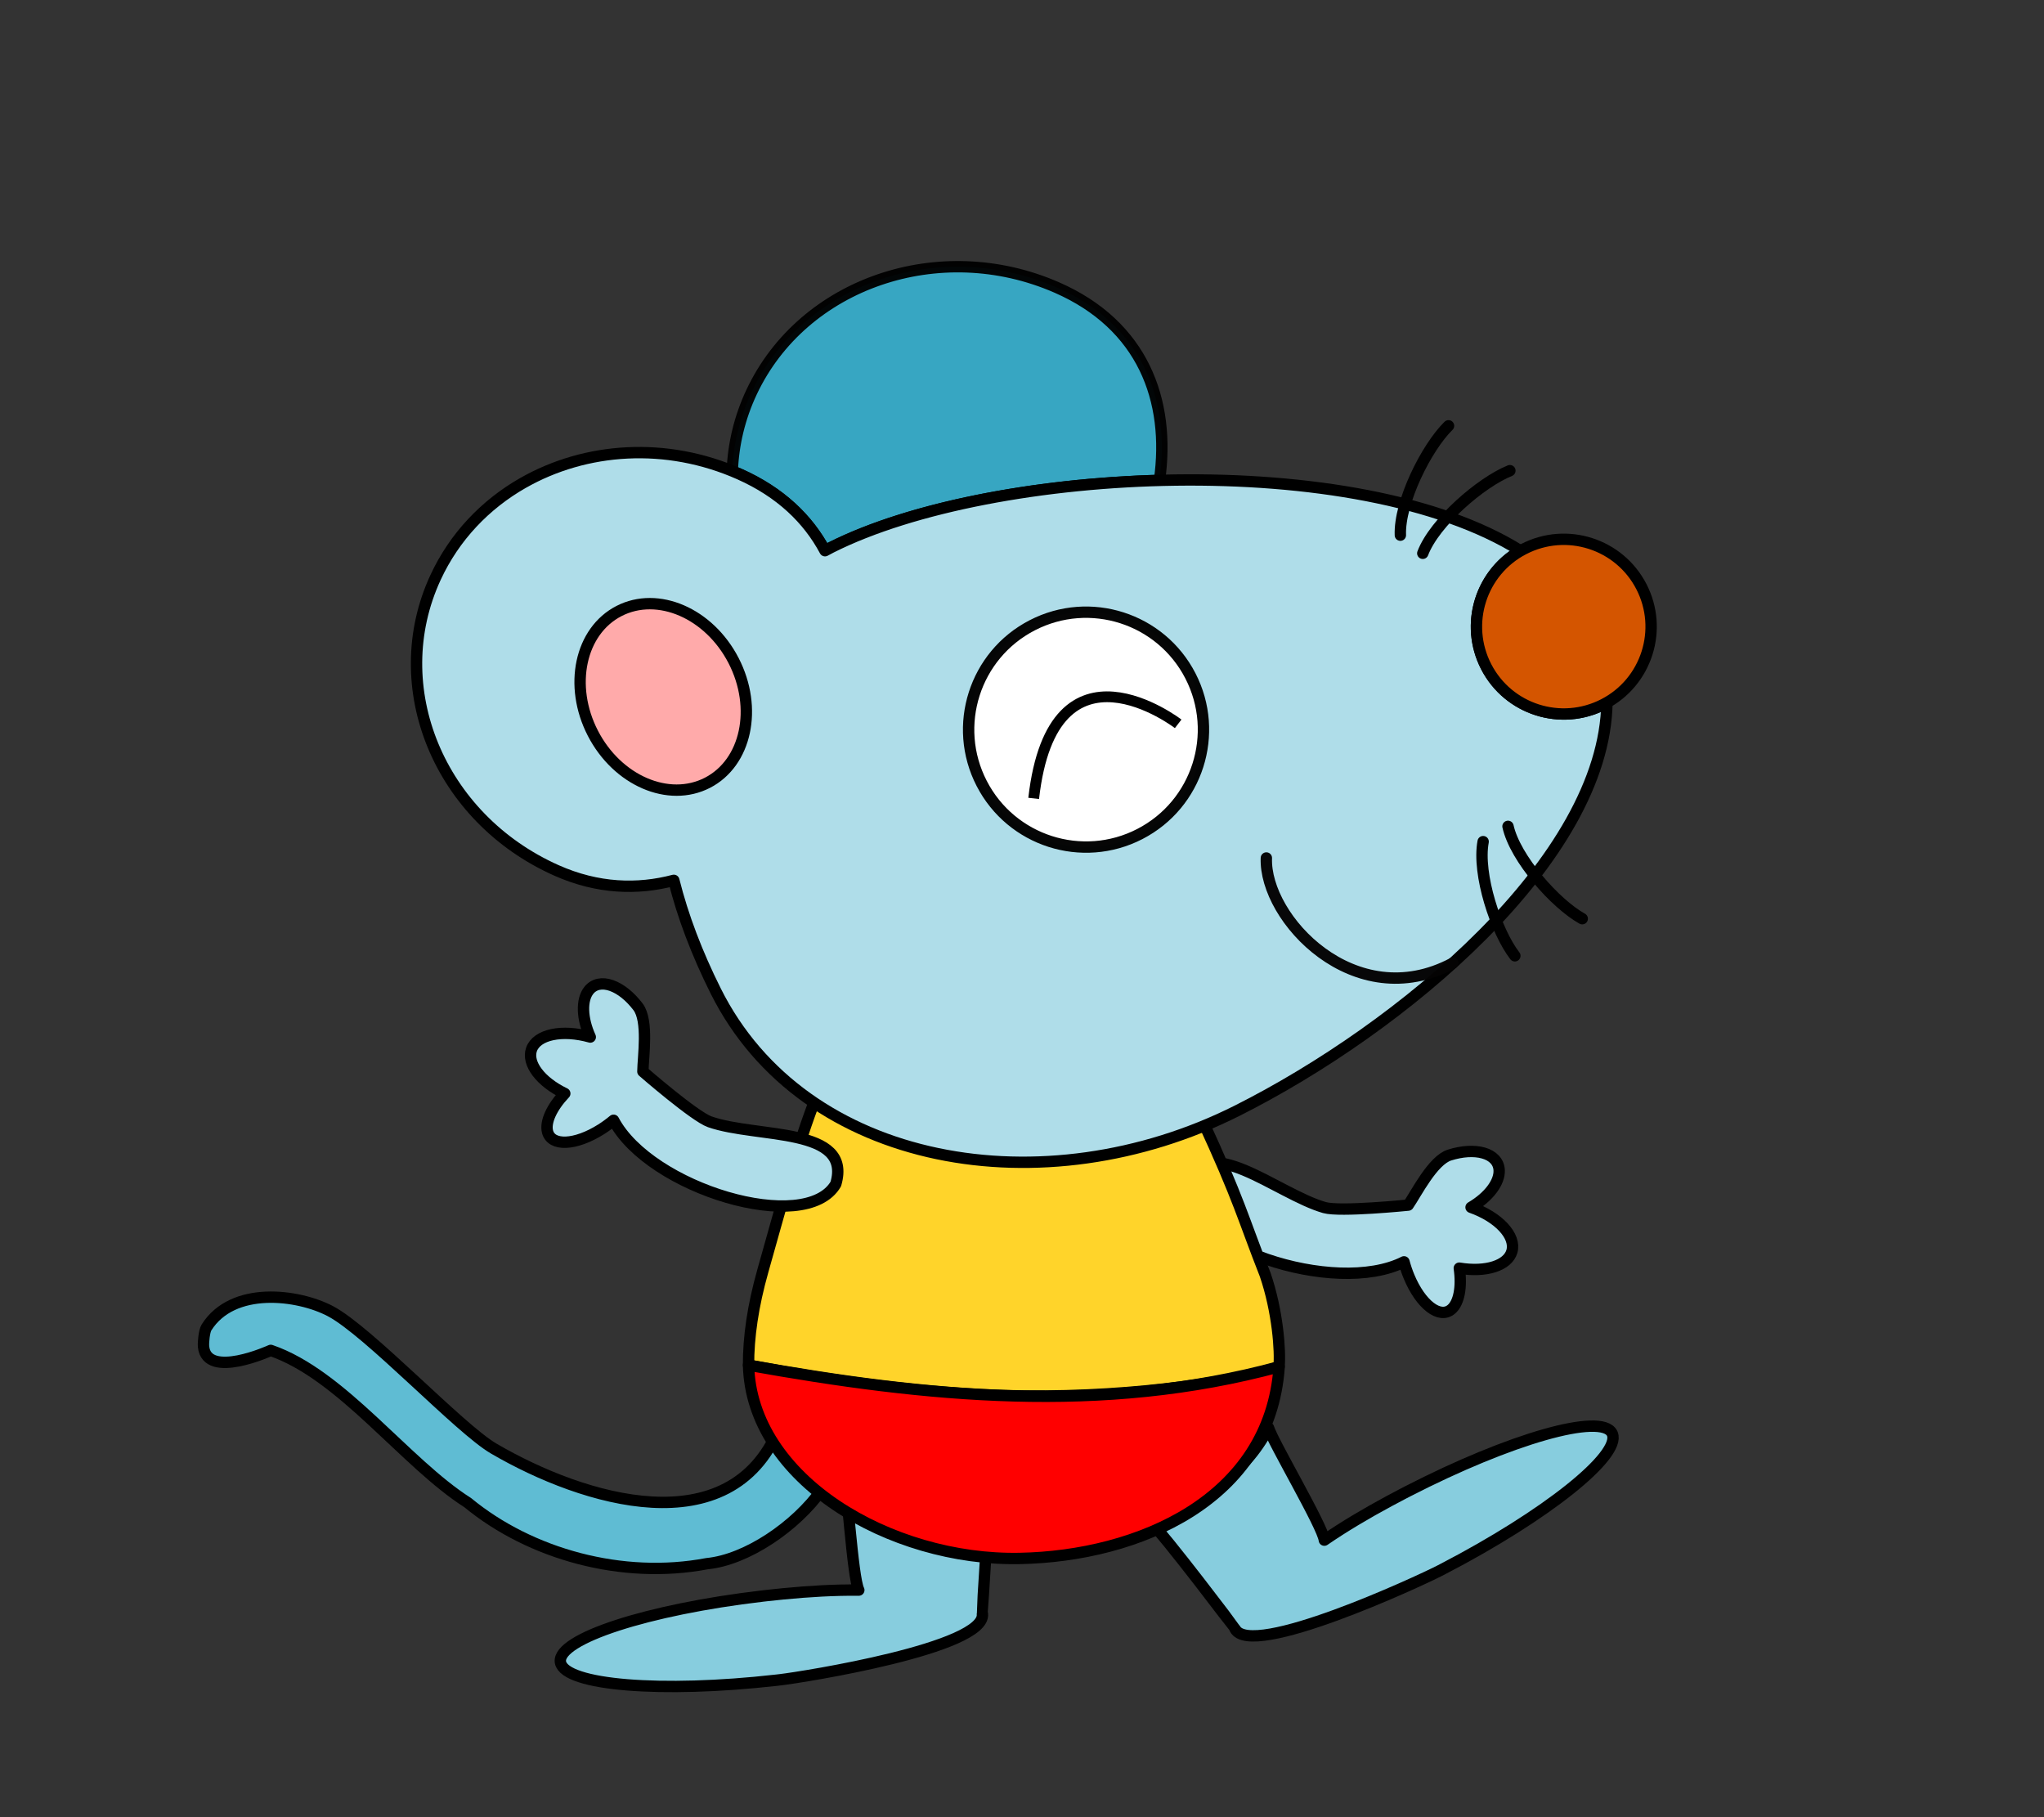 <?xml version="1.0" encoding="UTF-8" standalone="no"?>
<!-- Creator: CorelDRAW 2018 (64 位元) -->

<svg
   xmlns:dc="http://purl.org/dc/elements/1.1/"
   xmlns:cc="http://creativecommons.org/ns#"
   xmlns:rdf="http://www.w3.org/1999/02/22-rdf-syntax-ns#"
   xmlns:svg="http://www.w3.org/2000/svg"
   xmlns="http://www.w3.org/2000/svg"
   xmlns:sodipodi="http://sodipodi.sourceforge.net/DTD/sodipodi-0.dtd"
   xmlns:inkscape="http://www.inkscape.org/namespaces/inkscape"
   xml:space="preserve"
   width="180mm"
   height="160mm"
   version="1.1"
   style="shape-rendering:geometricPrecision; text-rendering:geometricPrecision; image-rendering:optimizeQuality; fill-rule:evenodd; clip-rule:evenodd"
   viewBox="0 0 18000 16000"
   id="svg27"
   sodipodi:docname="11-3.svg"
   inkscape:version="0.92.4 (5da689c313, 2019-01-14)"
   inkscape:export-filename="D:\曾小千-1\inkscape\每日交-2\7-動畫元件\png\11\11-3.png"
   inkscape:export-xdpi="96"
   inkscape:export-ydpi="96"><rect x="0" y="0" width="18000" height="16000" fill="#333333" stroke="none"/><sodipodi:namedview
   pagecolor="#ffffff"
   bordercolor="#666666"
   borderopacity="1"
   objecttolerance="10"
   gridtolerance="10"
   guidetolerance="10"
   inkscape:pageopacity="0"
   inkscape:pageshadow="2"
   inkscape:window-width="1920"
   inkscape:window-height="1137"
   id="namedview29"
   showgrid="false"
   inkscape:zoom="1.2710038"
   inkscape:cx="262.6921"
   inkscape:cy="206.68564"
   inkscape:window-x="-8"
   inkscape:window-y="-8"
   inkscape:window-maximized="1"
   inkscape:current-layer="圖層_x0020_1" />
 <defs
   id="defs4">
  <style
   type="text/css"
   id="style2">
   <![CDATA[
    .str1 {stroke:black;stroke-width:99.98;stroke-linecap:round;stroke-linejoin:round;stroke-miterlimit:22.926;stroke-opacity:0.961}
    .str7 {stroke:black;stroke-width:8.62;stroke-linecap:round;stroke-miterlimit:22.926;stroke-opacity:0.98}
    .str4 {stroke:#050404;stroke-width:100.01;stroke-linecap:round;stroke-linejoin:round;stroke-miterlimit:22.926;stroke-opacity:0.98}
    .str2 {stroke:black;stroke-width:99.98;stroke-linecap:round;stroke-linejoin:round;stroke-miterlimit:22.926}
    .str8 {stroke:black;stroke-width:99.98;stroke-linecap:round;stroke-linejoin:round;stroke-miterlimit:22.926}
    .str5 {stroke:black;stroke-width:99.98;stroke-linecap:round;stroke-linejoin:round;stroke-miterlimit:22.926}
    .str6 {stroke:black;stroke-width:99.98;stroke-linecap:round;stroke-linejoin:round;stroke-miterlimit:22.926}
    .str3 {stroke:black;stroke-width:100.01;stroke-linecap:round;stroke-linejoin:round;stroke-miterlimit:22.926}
    .str9 {stroke:black;stroke-width:100.01;stroke-linecap:round;stroke-linejoin:round;stroke-miterlimit:22.926}
    .str0 {stroke:black;stroke-width:100.01;stroke-linecap:round;stroke-linejoin:round;stroke-miterlimit:22.926}
    .fil6 {fill:none}
    .fil3 {fill:none}
    .fil0 {fill:white}
    .fil4 {fill:#050404;fill-opacity:0.961}
    .fil1 {fill:white;fill-opacity:0.961}
    .fil5 {fill:white;fill-opacity:0.98}
    .fil2 {fill:white}
   ]]>
  </style>
 </defs>
 <g
   id="圖層_x0020_1">
  <path
   id="path7144"
   class="fil0 str5"
   d="m 13063.192,10151.965 c 84.685,24.054 134.782,78.144 138.829,149.929 5.996,107.579 -91.742,237.206 -247.529,328.392 243.244,86.066 398.06,252.994 359.722,387.875 -36.029,125.277 -229.283,186.873 -463.303,147.682 23.705,166.738 -2.639,304.486 -69.181,361.842 -103.548,88.799 -270.967,-40.355 -373.992,-288.487 -17.177,-41.519 -31.838,-84.919 -43.647,-128.901 -609.067,309.472 -1968.774,-145.157 -1922.248,-670.298 170.451,-499.804 795.581,70.156 1221.836,192.43 137.365,39.577 737.328,-21.53 737.328,-21.53 71.936,-103.901 215.599,-393.69 363.597,-440.678 109.956,-34.869 217.066,-41.384 298.6,-18.146 z"
   inkscape:transform-center-y="-6.8102317"
   inkscape:transform-center-x="46.423461"
   sodipodi:nodetypes="cccccccccccccc"
   inkscape:connector-curvature="0"
   style="fill:#afdde9;stroke:#000000;stroke-width:99.98;stroke-linecap:round;stroke-linejoin:round;stroke-miterlimit:22.926" /><path
   sodipodi:nodetypes="ccccccccccccc"
   style="fill:#87cdde;stroke:#000000;stroke-width:100.01;stroke-linecap:round;stroke-linejoin:round;stroke-miterlimit:22.926"
   inkscape:connector-curvature="0"
   d="m 7419.472,12905.335 c 38.838,127.281 87.083,987.646 143.515,1095.151 -215.553,-2.081 -437.611,10.957 -663.03,32.777 -48.02,4.621 -96.852,9.724 -145.154,15.191 -13.404,1.509 -27.445,3.148 -40.6,4.664 -1010.969,118.315 -1802.307,375.525 -1779.333,578.476 0.246,2.436 0.773,4.962 1.262,7.306 42.885,200.582 887.184,269.688 1898.848,155.29 12.237,-1.367 24.949,-2.835 36.97,-4.246 200.463,-23.468 1813.607,-278.697 1779.363,-579.711 -0.214,-2.141 -0.719,-4.299 -0.923,-6.391 -0.289,-1.031 51.897,-977.856 98.912,-1245.356 -445.213,157.435 -911.189,176.017 -1329.831,-53.151 z"
   class="fil0 str3"
   id="path6514" />
  
  <path
   id="path2482-2"
   class="fil1 str1"
   d="m 10210.706,4229.761 c 99.792,-707.193 -148.141,-1368.185 -904.934,-1698.727 -1031.968,-450.707 -2234.785,-38.82 -2686.598,920.039 -106.325,225.637 -161.562,461.443 -170.462,696.03 21.66,8.833 43.248,18.029 64.766,27.61 359.727,160.263 603.029,395.845 751.722,674.157 18.51,-9.684 36.245,-19.541 55.049,-29.242 685.931,-344.65 1779.438,-559.303 2890.458,-589.867 z"
   inkscape:connector-curvature="0"
   sodipodi:nodetypes="sssss"
   style="fill:#37abc8;fill-opacity:0.961;stroke:#000000;stroke-width:99.98;stroke-linecap:round;stroke-linejoin:round;stroke-miterlimit:22.926;stroke-opacity:0.961" />
  <path
   id="path2484-6"
   class="fil0 str2"
   d="m 6856.045,12583.798 c -426.749,1017.698 -1708.331,637.516 -2507.275,171.146 -300.3,-173.75 -1101.438,-1032.776 -1439.868,-1210.746 -283.67,-149.14 -859.88,-224.2 -1091.09,144.941 -18.439,29.439 -28.95,128.93 -25.22,167.73 27.93,290.83 591.422,33.138 591.422,33.138 627.31,214.701 1186.33,992.29 1734.742,1340.416 553.069,455.89 1364.309,678.602 2106.695,537.544 350.258,-33.63 783.396,-329.618 1011.375,-650.518 -127.819,-105.49 -295.442,-386.551 -380.781,-533.651 z"
   inkscape:connector-curvature="0"
   sodipodi:nodetypes="ccsscccccc"
   style="fill:#5fbcd3;stroke:#000000;stroke-width:99.98;stroke-linecap:round;stroke-linejoin:round;stroke-miterlimit:22.926" />
  <path
   id="path2486-3_0"
   class="fil0 str3"
   d="m 11170.856,12571.534 c 38.732,127.313 478.416,868.416 491.514,989.124 177.774,-121.919 369.379,-234.915 568.669,-342.494 42.439,-22.939 85.821,-45.932 128.966,-68.327 11.968,-6.221 24.537,-12.689 36.303,-18.767 905.191,-465.493 1705.511,-693.224 1799.604,-511.941 1.154,2.159 2.125,4.55 3.026,6.768 76.244,190.419 -586.088,718.56 -1489.673,1187.693 -10.92,5.688 -22.291,11.558 -33.057,17.09 -179.493,92.295 -1660.908,779.908 -1800.325,510.938 -1.016,-1.897 -1.8,-3.97 -2.797,-5.82 -0.335,-1.017 -588.327,-782.795 -776.511,-978.635 457.365,-117.56 854.541,-361.961 1074.281,-785.629 z"
   inkscape:connector-curvature="0"
   style="fill:#87cdde;stroke:#000000;stroke-width:100.01;stroke-linecap:round;stroke-linejoin:round;stroke-miterlimit:22.926"
   sodipodi:nodetypes="ccccccccccccc" />
  <path
   id="path2490-1"
   class="fil0 str2"
   d="m 6718.189,11188.47 c -87.94,310.65 -127.359,586.81 -126.259,831.56 222.049,39.83 1226.503,236.32 2247.417,267.65 983.345,30.17 1979.733,-101.02 2423.993,-253.52 13.84,-134.87 -10.94,-487.5 -121.8,-811.12 -196.595,-499.602 -223.545,-647.007 -560.925,-1377.704 -551.81,96.85 -1076.042,243.774 -1570.219,238.494 -648.736,-6.9 -1276.503,-160.72 -1821.13,-429.66 -166.329,423.61 -303.659,942.92 -471.077,1534.34 z"
   inkscape:connector-curvature="0"
   sodipodi:nodetypes="cssscccccc"
   style="fill:#ffd42a;stroke:#000000;stroke-width:99.98;stroke-linecap:round;stroke-linejoin:round;stroke-miterlimit:22.926" />
  <path
   id="path2492-2"
   class="fil2 str2"
   d="m 4605.847,4252.332 c 550.929,-314.198 1261.562,-365.429 1907.63,-77.619 359.727,160.263 603.029,395.845 751.722,674.157 18.51,-9.684 36.245,-19.541 55.049,-29.242 1429.989,-718.51 4631.196,-872.362 6069.815,30.127 -356.195,202.926 -491.985,652.627 -302.286,1020.35 194.701,377.418 658.507,525.544 1035.925,330.844 9.323,-4.809 18.468,-9.831 27.509,-14.968 -22.828,1386.72 -1813.553,2868.666 -3257.336,3594.057 C 9196.749,10632.802 7081.855,10285.09 6302.515,8725.17 6137.921,8395.706 6013.254,8069.307 5933.833,7751.219 5616.033,7835.206 5264.349,7825.985 4900.017,7663.686 3866.37,7203.223 3389.534,6048.848 3835.048,5085.385 c 167.066,-361.28 440.144,-644.618 770.717,-833.145 z"
   inkscape:connector-curvature="0"
   style="fill:#afdde9;stroke:#000000;stroke-width:99.98;stroke-linecap:round;stroke-linejoin:round;stroke-miterlimit:22.926" />
  <path
   id="path2494-8"
   class="fil3 str4"
   d="M 12794.207,8480.253 C 11929.336,8941.158 11131.426,8086.015 11151.92,7554.465"
   sodipodi:nodetypes="cc"
   inkscape:connector-curvature="0"
   style="fill:none;stroke:#050404;stroke-width:100.01;stroke-linecap:round;stroke-linejoin:round;stroke-miterlimit:22.926;stroke-opacity:0.98" />
  
  <ellipse
   id="ellipse2498-7"
   class="fil0 str6"
   cx="-2381.665"
   cy="8129.249"
   rx="697.2"
   ry="850.52"
   style="fill:#ffaaaa;stroke:#000000;stroke-width:99.98;stroke-linecap:round;stroke-linejoin:round;stroke-miterlimit:22.926"
   transform="matrix(-0.889,0.458,0.458,0.889,0,0)" />
  
  
  <path
   id="circle2510-1"
   class="fil2 str8"
   d="m 13087.782,5870.114 c -194.702,-377.419 -46.58,-841.211 330.838,-1035.912 377.419,-194.701 841.212,-46.579 1035.913,330.839 194.695,377.409 46.579,841.211 -330.84,1035.912 -377.418,194.701 -841.215,46.57 -1035.911,-330.839 z"
   style="fill:#d45500;stroke:#000000;stroke-width:99.98;stroke-linecap:round;stroke-linejoin:round;stroke-miterlimit:22.926"
   inkscape:connector-curvature="0" />
  <g
   id="g2518-6"
   transform="matrix(-0.889,0.458,0.458,0.889,13444.035,-2882.084)">
   <path
   id="path2514-5"
   class="fil6 str9"
   d="M 4466.35,6241.38 C 4343.03,5977.92 3909.74,5660.79 3648.39,5579.63"
   inkscape:connector-curvature="0"
   style="fill:none;stroke:#000000;stroke-width:100.01;stroke-linecap:round;stroke-linejoin:round;stroke-miterlimit:22.926" />
   <path
   id="path2516-2"
   class="fil6 str9"
   d="M 4364.04,6473.63 C 4146.28,6278.34 3621.77,6152.62 3348.98,6178.18"
   inkscape:connector-curvature="0"
   style="fill:none;stroke:#000000;stroke-width:100.01;stroke-linecap:round;stroke-linejoin:round;stroke-miterlimit:22.926" />
  </g>
  <path
   id="path2520-5"
   class="fil6 str9"
   d="m 13060.917,7410.462 c -53.482,286.807 114.007,791.686 279.336,1005.268"
   inkscape:connector-curvature="0"
   style="fill:none;stroke:#000000;stroke-width:100.01;stroke-linecap:round;stroke-linejoin:round;stroke-miterlimit:22.926" />
  <path
   id="path2522-3"
   class="fil6 str9"
   d="m 13279.869,7275.917 c 63.204,283.447 416.753,681.326 653.776,813.105"
   inkscape:connector-curvature="0"
   style="fill:none;stroke:#000000;stroke-width:100.01;stroke-linecap:round;stroke-linejoin:round;stroke-miterlimit:22.926" />
  <path
   id="path2500-7"
   class="fil2 str3"
   d="m 8979.54,13721.937 c -1142.587,22.091 -2364.757,-699.295 -2387.61,-1701.907 1561.581,280.11 3111.262,436.54 4672.77,13.77 -80.37,1170.48 -1239.686,1668.247 -2285.16,1688.137 z"
   inkscape:connector-curvature="0"
   sodipodi:nodetypes="cccc"
   style="fill:#ff0000;stroke:#000000;stroke-width:100.01;stroke-linecap:round;stroke-linejoin:round;stroke-miterlimit:22.926" />
 <circle
   style="opacity:1;fill:#ffffff;fill-opacity:1;stroke:#000000;stroke-width:100.012;stroke-linecap:round;stroke-linejoin:round;stroke-miterlimit:4;stroke-dasharray:none;stroke-opacity:0.975"
   id="path6539"
   cx="-5559.566"
   cy="10090.745"
   r="1033.861"
   transform="matrix(-0.889,0.458,0.458,0.889,0,0)" /><path
   style="fill:none;stroke:#000000;stroke-width:94.891;stroke-linecap:butt;stroke-linejoin:miter;stroke-miterlimit:4;stroke-dasharray:none;stroke-opacity:1"
   d="m 10375.257,6373.291 c 0,0 -1101.189,-848.19 -1272.412,656.406"
   id="path6533"
   inkscape:connector-curvature="0"
   sodipodi:nodetypes="cc" /><path
   style="fill:#afdde9;stroke:#000000;stroke-width:99.98;stroke-linecap:round;stroke-linejoin:round;stroke-miterlimit:22.926"
   inkscape:connector-curvature="0"
   sodipodi:nodetypes="cccccccccccccc"
   inkscape:transform-center-x="-116.32251"
   inkscape:transform-center-y="-265.423"
   d="m 5385.313,8677.586 c -83.046,-29.213 -155.172,-13.938 -199.895,42.359 -66.965,84.409 -61.925,246.675 12.707,411.036 -248.332,-70.045 -471.091,-23.025 -517.6,109.262 -42.852,123.11 79.455,284.919 293.208,387.929 -115.562,122.51 -173.52,250.219 -152.262,335.457 33.342,132.272 244.602,123.376 471.911,-19.851 37.985,-24.001 75,-50.99 110.019,-80.1 318.918,604.174 1691.793,1017.339 1956.777,561.574 149.146,-506.57 -690.287,-401.715 -1108.989,-547.776 -135.03,-46.928 -589.808,-442.992 -589.808,-442.992 1.191,-126.368 51.047,-445.948 -42.724,-569.715 -69.692,-91.92 -153.416,-159.039 -233.419,-187.101 z"
   class="fil0 str5"
   id="path6545"
   inkscape:export-filename="D:\曾小千-1\inkscape\每日交-2\7-動畫元件\png\11\11-3.png"
   inkscape:export-xdpi="96"
   inkscape:export-ydpi="96" /></g>
</svg>